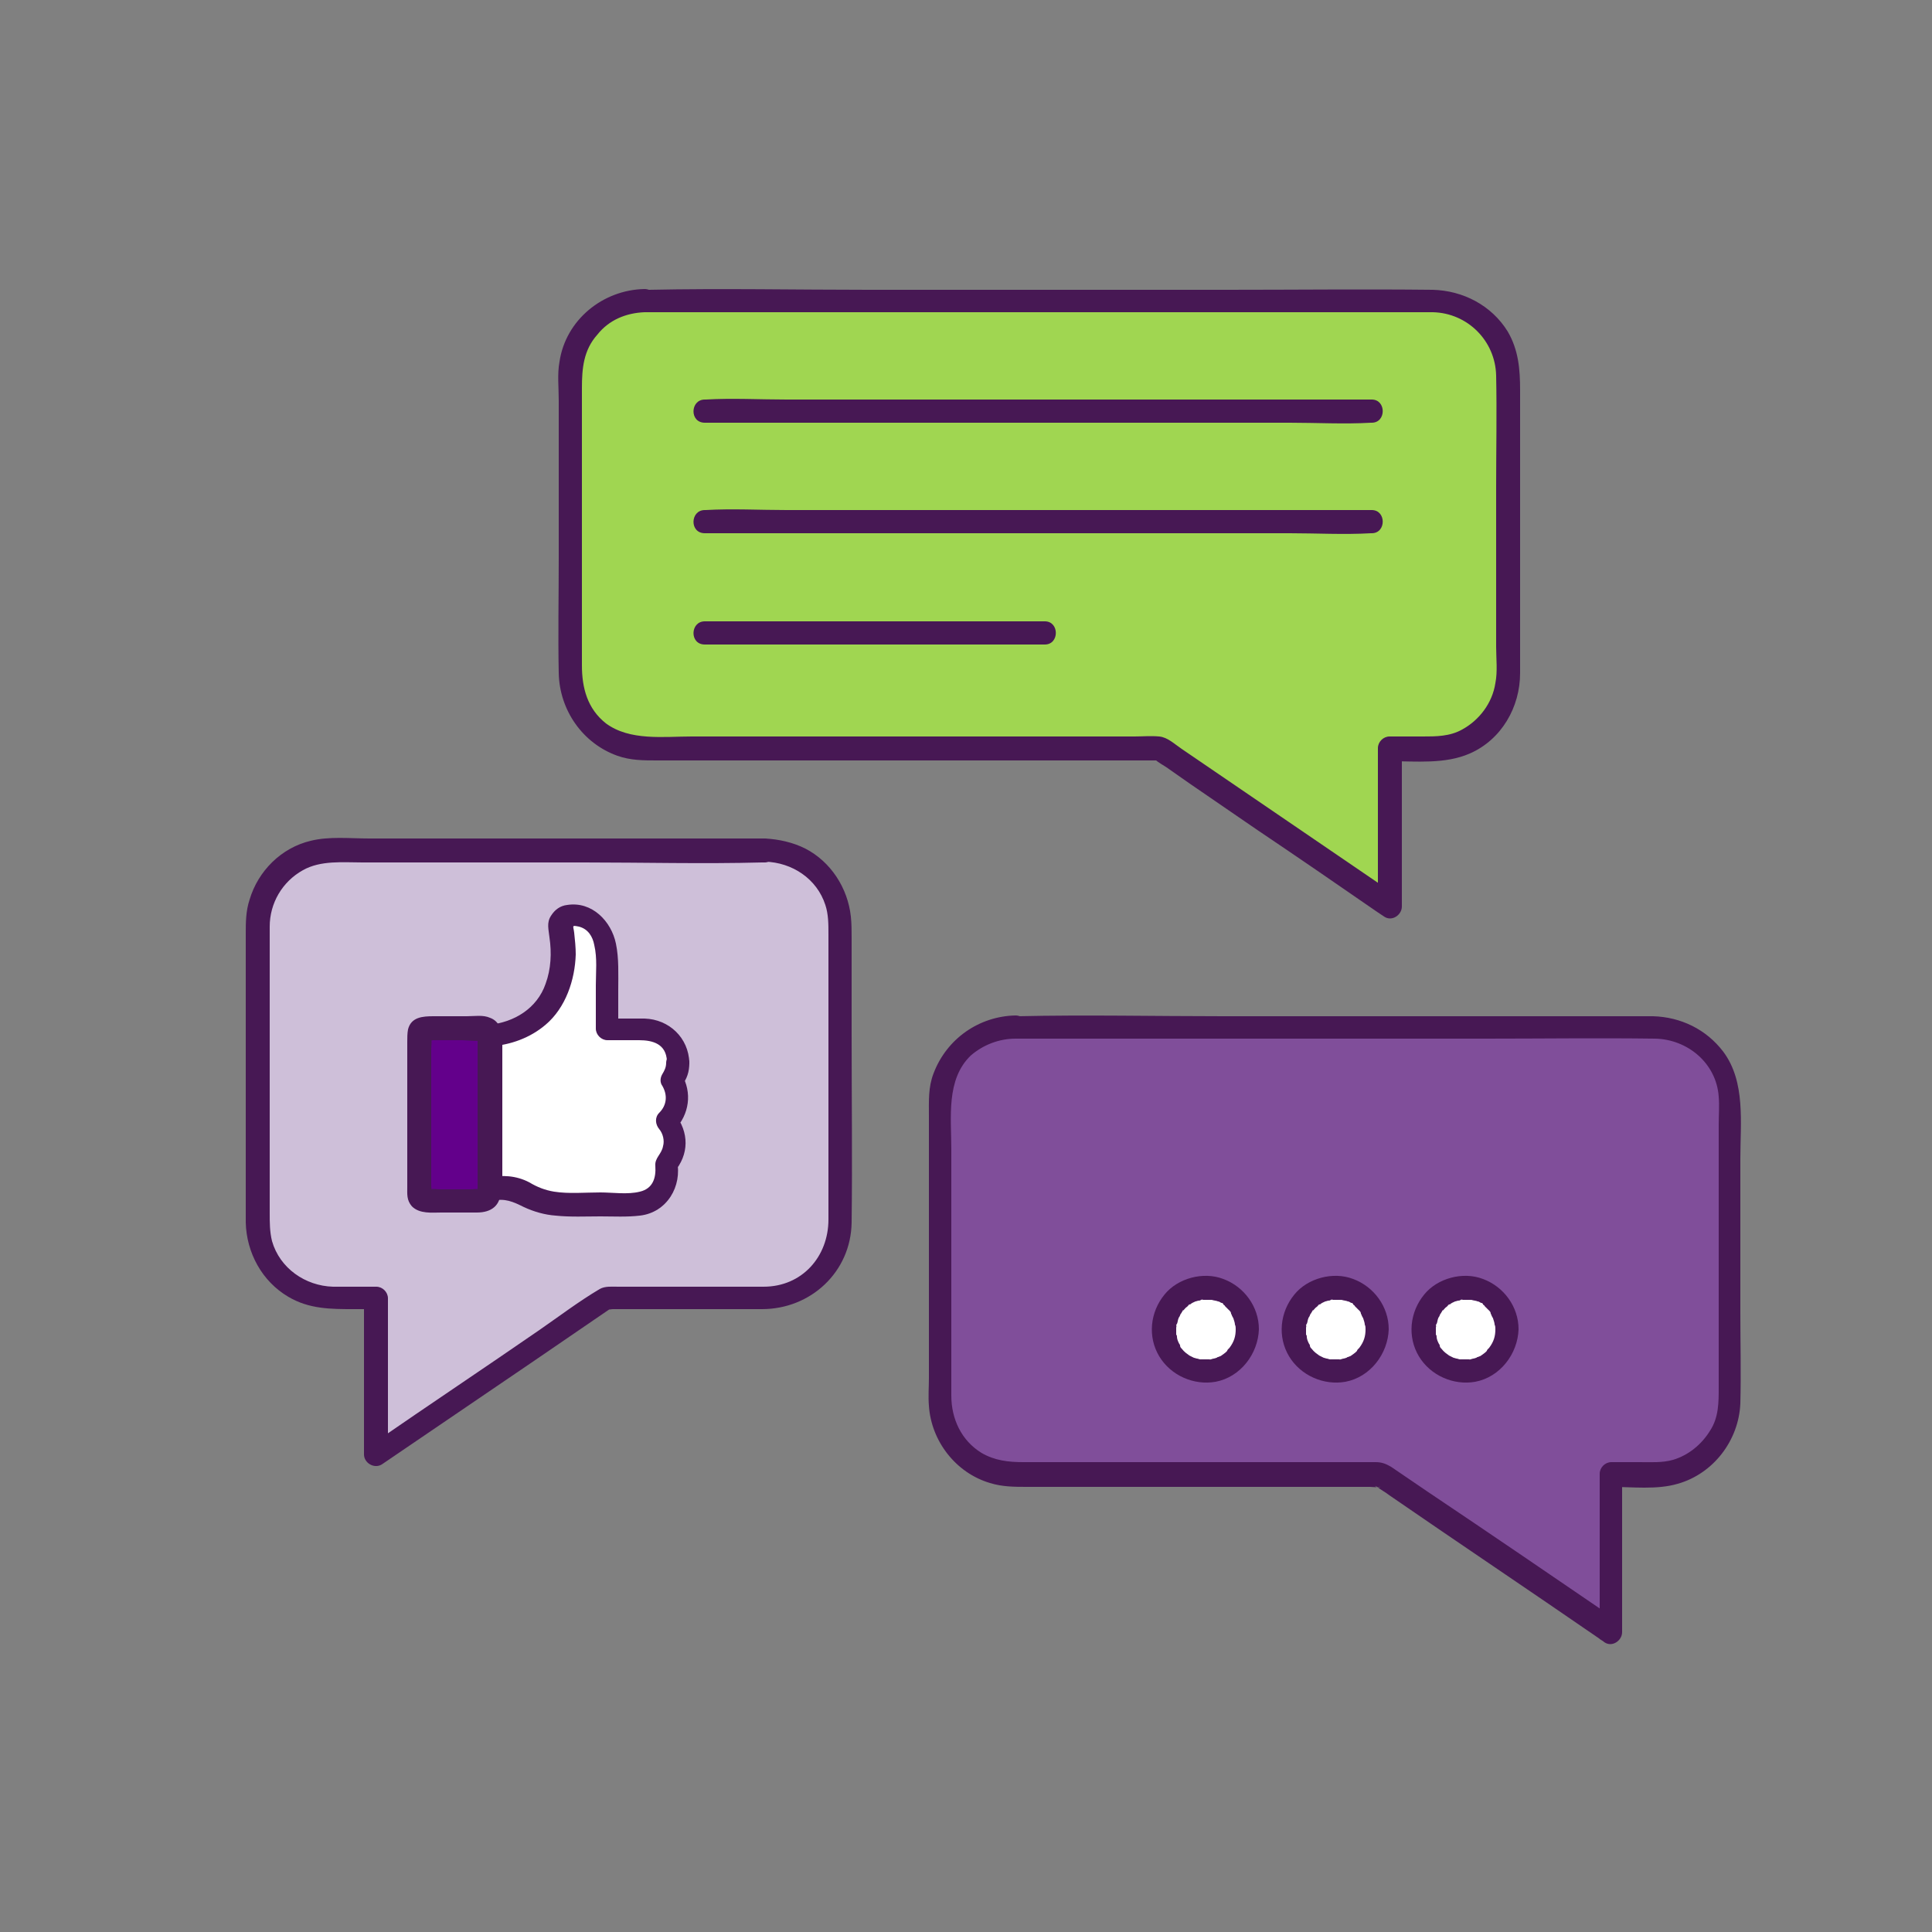 <svg xmlns="http://www.w3.org/2000/svg" viewBox="0 0 250 250" style="enable-background:new 0 0 250 250" xml:space="preserve"><rect x="0" y="0" width="250" height="250" fill="#808080" stroke="none"/><style>.st1{fill:#471854}.st3{fill:#fff}</style><g id="tt"><path d="M99 110H43c-5.3 0-9.7 4.3-9.7 9.7v38.5c0 5.3 4.3 9.7 9.7 9.7h5.6v20.3l29.8-20.3H99c5.3 0 9.7-4.3 9.7-9.7v-38.5c0-5.3-4.4-9.7-9.7-9.7z" style="fill:#cebfd9"/><path class="st1" d="M99 108.5H47.8c-2.5 0-5.2-.3-7.6.3-3.8.9-6.8 3.9-7.9 7.6-.5 1.5-.5 3-.5 4.5v37.3c.1 3.9 2.1 7.6 5.5 9.6 2.7 1.6 5.5 1.6 8.5 1.6h2.8l-1.5-1.5v20.3c0 1.1 1.3 1.9 2.3 1.3 6.6-4.5 13.1-8.9 19.7-13.4 3.2-2.2 6.3-4.3 9.5-6.5.1-.1.6-.3.6-.4-.1.2-1 .1-.6.2.2.1.5 0 .7 0h19.3c6.3 0 11.5-4.8 11.6-11.2.1-8.1 0-16.1 0-24.2v-12.6c0-.9 0-1.9-.1-2.8-.4-3.7-2.6-7.1-5.9-8.8-1.6-.8-3.4-1.2-5.2-1.3-1.9 0-1.9 3 0 3 3.5.1 6.7 2.2 7.8 5.6.4 1.2.4 2.5.4 3.8v36.9c0 4.8-3.4 8.7-8.4 8.7H80c-.8 0-1.7-.1-2.4.3-2.7 1.6-5.2 3.5-7.8 5.3-7.1 4.9-14.3 9.7-21.4 14.6-.2.1-.3.2-.5.3.8.4 1.5.9 2.3 1.3V168c0-.8-.7-1.5-1.5-1.5h-5.6c-3.6-.1-6.9-2.4-7.9-5.9-.3-1.2-.3-2.4-.3-3.6v-37.1c0-3 1.6-5.8 4.3-7.3 2.3-1.3 5.2-1 7.7-1h28.7c7.7 0 15.4.2 23 0h.4c1.9-.1 1.9-3.1 0-3.1z"/><path d="M83.4 38.9h102c5.3 0 9.7 4.3 9.7 9.7v38.5c0 5.3-4.3 9.7-9.7 9.7h-5.6v20.3L150 96.8H83.4c-5.3 0-9.7-4.3-9.7-9.7V48.6c0-5.4 4.4-9.7 9.7-9.7z" style="fill:#a0d651"/><path class="st1" d="M83.4 40.4h102c4.5.1 8.1 3.7 8.2 8.2.1 4.8 0 9.6 0 14.3v20.8c0 1.5.2 3.2-.1 4.7-.4 2.6-2.1 4.8-4.3 6-1.6.9-3.4.9-5.1.9h-4.3c-.8 0-1.5.7-1.5 1.5v20.3c.8-.4 1.5-.9 2.3-1.3-9.2-6.3-18.5-12.6-27.7-18.9-.9-.6-1.8-1.5-2.9-1.6-1.1-.1-2.2 0-3.2 0H89.5c-3.6 0-8 .6-11.1-1.7-2.4-1.9-3.1-4.6-3.1-7.5V50.2c0-2.5.2-4.9 2-6.9 1.5-1.9 3.7-2.8 6.1-2.9 1.9 0 1.9-3 0-3-5.4.1-10.2 4-11 9.4-.3 1.6-.1 3.3-.1 5v20.5c0 4.9-.1 9.8 0 14.8.1 4.8 3.1 9.1 7.6 10.7 1.7.6 3.4.6 5.1.6h64.8c.8-.1-.5-.4-.3-.1.4.4 1.2.8 1.6 1.1l3 2.1c2.9 2 5.7 3.9 8.6 5.9 5.2 3.5 10.3 7 15.5 10.6l.9.6c1 .7 2.3-.2 2.3-1.3V97l-1.5 1.5c3.4 0 7.1.4 10.3-1 4.1-1.8 6.5-6 6.5-10.4V50.5c0-2.7-.2-5.2-1.6-7.6-2.1-3.4-5.8-5.3-9.7-5.4-8.9-.1-17.8 0-26.7 0h-46.3c-9.5 0-18.9-.2-28.4 0h-.4c-2.1-.1-2.1 2.9-.2 2.9z"/><path d="M131.4 132.9h82.7c5.3 0 9.7 4.3 9.7 9.7v38.5c0 5.3-4.3 9.7-9.7 9.7h-5.6v20.3l-29.8-20.3h-47.3c-5.3 0-9.7-4.3-9.7-9.7v-38.5c0-5.4 4.3-9.7 9.7-9.7z" style="fill:#804e9a"/><path class="st1" d="M131.4 134.4h60.8c7.3 0 14.6-.1 22 0 4.2.1 7.9 3.2 8.2 7.5.1 1.2 0 2.4 0 3.6v34c0 2 0 3.9-1.1 5.6-1.1 1.8-2.8 3.2-4.8 3.8-1.4.4-2.9.3-4.4.3h-3.6c-.8 0-1.5.7-1.5 1.5V211c.8-.4 1.5-.9 2.3-1.3-8.2-5.6-16.4-11.2-24.6-16.7-1.6-1.1-3.1-2.1-4.7-3.2-.7-.4-1.2-.6-2-.6h-45.6c-1.9 0-3.7-.2-5.4-1.2-2.6-1.6-3.9-4.4-3.9-7.4v-31.9c0-4.1-.7-9 2.5-12.1 1.6-1.4 3.7-2.2 5.8-2.2 1.9 0 1.9-3 0-3-4.7.1-8.9 3-10.6 7.5-.7 1.8-.6 3.6-.6 5.5v33.9c0 1.2-.1 2.4 0 3.6.3 4.6 3.5 8.7 7.9 10 1.6.5 3.2.5 4.8.5h44.4c.3 0 .8.1 1.2 0 .4-.1-.4.3-.6-.2 0 .1.3.2.3.2.5.4 1.1.7 1.6 1.1 9 6.2 18.1 12.3 27.1 18.5.2.2.5.3.7.5 1 .7 2.3-.2 2.3-1.3v-20.3l-1.5 1.5c2.8 0 6 .4 8.7-.4 4.6-1.3 7.9-5.6 8.1-10.4.1-3.9 0-7.8 0-11.7v-20c0-4.6.7-9.9-2.2-13.8-2.2-2.9-5.5-4.5-9.1-4.6h-55.6c-8.9 0-17.7-.2-26.6 0h-.4c-1.8-.1-1.8 2.9.1 2.9z"/><circle class="st3" cx="155.9" cy="172" r="5.5"/><path class="st1" d="M159.9 172c0 .9-.2 1.6-.8 2.4-.3.4.1-.1-.1.1-.1.1-.2.2-.2.3l-.2.2s-.4.3-.1.1c-.2.1-.4.3-.6.4-.1 0-.2.1-.3.1-.2.1-.2.1 0 0-.1 0-.1.1-.2.1-.2.1-.5.1-.7.2-.1 0-.4.1-.1 0h-1.2c-.3 0 .3.1-.1 0-.1 0-.3-.1-.4-.1-.1 0-.3-.1-.4-.1 0 0-.3-.1 0 0l-.6-.3c-.4-.3-.6-.4-1-.9.2.2 0 0 0 0-.1-.1-.2-.2-.2-.4 0-.1-.1-.2-.1-.2l-.1-.2c-.1-.2-.2-.5-.2-.7 0-.1 0-.2-.1-.3 0-.2 0-.2 0 0v-.9s.1-.5 0-.2c0-.1 0-.2.1-.3.1-.2.1-.5.2-.7.1-.4-.1.2.1-.2.1-.1.1-.3.2-.4.1-.1.1-.2.2-.3 0-.1.2-.3.1-.1.2-.2.3-.4.5-.5l.2-.2c-.2.1.2-.2.2-.1.2-.2.5-.3.7-.4-.1 0-.2.1 0 0 .1 0 .3-.1.4-.1.1 0 .2 0 .3-.1 0 0 .4-.1.2 0h1.2c.3.1.6.1.8.2.4.1-.1-.1.1 0s.3.2.4.2c.1 0 .2.1.2.2.1.1.2.1.2.2-.1-.1-.1-.1 0 0l.5.5c.3.3-.1-.2.1.1.1.1.2.2.2.4.1.1.1.3.2.4.1.3 0-.1.1.2.1.3.2.6.2.8 0 0 0 .3 0 0 .1.2.1.4.1.6 0 .8.7 1.5 1.5 1.5s1.5-.7 1.5-1.5c0-2.9-1.9-5.5-4.6-6.5-2.6-1-5.9-.1-7.6 2-1.9 2.3-2.2 5.5-.7 8 1.5 2.5 4.5 3.8 7.3 3.3 3.2-.6 5.5-3.6 5.6-6.8 0-.8-.7-1.5-1.5-1.5s-1.5.7-1.5 1.5z"/><circle class="st3" cx="172.8" cy="172" r="5.5"/><path class="st1" d="M176.7 172c0 .9-.2 1.6-.8 2.4-.3.4.1-.1-.1.1-.1.1-.2.2-.2.3l-.2.2s-.4.3-.1.1c-.2.1-.4.3-.6.4-.1 0-.2.1-.3.1-.2.1-.2.1 0 0-.1 0-.1.1-.2.1-.2.1-.5.1-.7.2-.1 0-.4.1-.1 0h-1.2c-.3 0 .3.1-.1 0-.1 0-.3-.1-.4-.1-.1 0-.3-.1-.4-.1 0 0-.3-.1 0 0l-.6-.3c-.4-.3-.6-.4-1-.9.2.2 0 0 0 0-.1-.1-.2-.2-.2-.4 0-.1-.1-.2-.1-.2l-.1-.2c-.1-.2-.2-.5-.2-.7 0-.1 0-.2-.1-.3 0-.2 0-.2 0 0v-.9s.1-.5 0-.2c0-.1 0-.2.1-.3.1-.2.1-.5.2-.7.1-.4-.1.2.1-.2.1-.1.1-.3.2-.4.1-.1.1-.2.2-.3 0-.1.2-.3.1-.1.2-.2.3-.4.5-.5l.2-.2c-.2.1.2-.2.2-.1.2-.2.5-.3.7-.4-.1 0-.2.1 0 0 .1 0 .3-.1.4-.1.1 0 .2 0 .3-.1 0 0 .4-.1.2 0h1.2c.3.1.6.1.8.2.4.1-.1-.1.1 0s.3.2.4.2c.1 0 .2.1.2.2.1.1.2.1.2.2-.1-.1-.1-.1 0 0l.5.5c.3.3-.1-.2.1.1.1.1.2.2.2.4.1.1.1.3.2.4.1.3 0-.1.1.2.1.3.2.6.2.8 0 0 0 .3 0 0 .1.2.1.4.1.6 0 .8.7 1.5 1.5 1.5s1.5-.7 1.5-1.5c0-2.9-1.9-5.5-4.6-6.5-2.6-1-5.9-.1-7.6 2-1.9 2.3-2.2 5.5-.7 8 1.5 2.5 4.5 3.8 7.3 3.3 3.2-.6 5.5-3.6 5.6-6.8 0-.8-.7-1.5-1.5-1.5s-1.5.7-1.5 1.5z"/><circle class="st3" cx="189.6" cy="172" r="5.5"/><path class="st1" d="M193.5 172c0 .9-.2 1.6-.8 2.4-.3.4.1-.1-.1.1-.1.1-.2.2-.2.3l-.2.2s-.4.3-.1.1c-.2.1-.4.3-.6.4-.1 0-.2.1-.3.1-.2.1-.2.1 0 0-.1 0-.1.1-.2.1-.2.1-.5.1-.7.2-.1 0-.4.1-.1 0H189c-.3 0 .3.1-.1 0-.1 0-.3-.1-.4-.1-.1 0-.3-.1-.4-.1 0 0-.3-.1 0 0l-.6-.3c-.4-.3-.6-.4-1-.9.2.2 0 0 0 0-.1-.1-.2-.2-.2-.4 0-.1-.1-.2-.1-.2l-.1-.2c-.1-.2-.2-.5-.2-.7 0-.1 0-.2-.1-.3 0-.2 0-.2 0 0v-.9s.1-.5 0-.2c0-.1 0-.2.1-.3.1-.2.1-.5.2-.7.1-.4-.1.2.1-.2.1-.1.1-.3.2-.4.1-.1.1-.2.2-.3 0-.1.2-.3.1-.1.2-.2.3-.4.5-.5l.2-.2c-.2.1.2-.2.2-.1.2-.2.5-.3.7-.4-.1 0-.2.1 0 0 .1 0 .3-.1.4-.1.1 0 .2 0 .3-.1 0 0 .4-.1.2 0h1.2c.3.1.6.1.8.2.4.1-.1-.1.1 0s.3.2.4.2c.1 0 .2.1.2.2.1.1.2.1.2.2-.1-.1-.1-.1 0 0l.5.5c.3.3-.1-.2.1.1.1.1.2.2.2.4.1.1.1.3.2.4.1.3 0-.1.1.2.1.3.2.6.2.8 0 0 0 .3 0 0 .1.2.1.4.1.6 0 .8.7 1.5 1.5 1.5s1.5-.7 1.5-1.5c0-2.9-1.9-5.5-4.6-6.5-2.6-1-5.9-.1-7.6 2-1.9 2.3-2.2 5.5-.7 8 1.5 2.5 4.5 3.8 7.3 3.3 3.2-.6 5.5-3.6 5.6-6.8 0-.8-.7-1.5-1.5-1.5s-1.5.7-1.5 1.5zM91.2 54.7h75.7c3.5 0 7 .2 10.5 0h.1c1.9 0 1.9-3 0-3h-75.7c-3.5 0-7-.2-10.5 0h-.1c-1.9 0-2 3 0 3zm0 14.3h75.7c3.5 0 7 .2 10.5 0h.1c1.9 0 1.9-3 0-3h-75.7c-3.5 0-7-.2-10.5 0h-.1c-1.9 0-2 3 0 3zm0 14.4h44c1.9 0 1.9-3 0-3h-44c-1.9 0-2 3 0 3z"/><path d="M63.4 154v.6c0 .4-.4.8-1 .8h-7.2c-.5 0-1-.3-1-.8v-20.7c0-.4.4-.8 1-.8h7.2c.5 0 1 .3 1 .8V154z" style="fill:#63008b"/><path class="st1" d="M61.9 154v.4c.1.5 0-1 .5-.5h-.2c-.4-.1-1 0-1.4 0H57c-.4 0-1-.1-1.4 0h-.3c-.1.1.5.7.5.7.1 0 0-1.1 0-1.2v-17.5c0-.5.1-1.2 0-1.8v-.2c-.1-.3-.6.6-.5.7.1.1.7 0 .8 0h3.7c.3 0 2.4.2 2.6 0-.1.1-.3-1-.5-.6-.1.1 0 .5 0 .7V154c0 1.9 3 1.9 3 0v-19.8c0-1.1-.4-2.1-1.5-2.5-.9-.4-2-.2-3-.2h-4.3c-1.4 0-2.9.1-3.3 1.7-.1.5-.1 1.1-.1 1.6v18.8c0 .9-.1 1.7.6 2.5 1 1 2.6.8 3.8.8h4.6c1.9 0 3.1-.9 3.1-2.9.1-1.9-2.9-1.9-2.9 0z"/><path class="st3" d="M87.7 137.5c0-2.3-1.9-4.2-4.2-4.2h-5v-8.2c0-3.6-1.1-6.5-4.7-6.5-.4 0-.7.2-1 .4-.3.3-.4.8-.4 1 .6 3 .5 5.6-.4 7.9-.2.6-.6 1.7-1.5 2.7-2.3 2.9-6 3.4-7.2 3.5V154c.6-.2 1.5-.3 2.6-.1 1.1.2 1.9.7 2.3.9 1.1.6 2.8 1.2 5.9 1.2h8.1c2.3 0 4.2-1.9 4.2-4.2 0-.4-.1-.7-.1-1.1.7-.7 1.1-1.7 1.1-2.8 0-1-.4-2-1-2.7.8-.8 1.3-1.8 1.3-3 0-.9-.3-1.6-.7-2.3.5-.7.7-1.5.7-2.4z"/><path class="st1" d="M89.2 137.5c-.1-3.2-2.6-5.6-5.8-5.7h-4.9l1.5 1.5v-5.2c0-2 .1-4.1-.3-6-.6-2.9-3.1-5.5-6.3-5-.9.1-1.6.6-2.1 1.4-.6.9-.3 1.8-.2 2.8.3 2 .2 4.1-.5 6-1.1 3.2-4.1 5-7.3 5.3-.8.1-1.5.6-1.5 1.5V154c0 1 1 1.7 1.9 1.4 1.6-.4 2.7.1 4.1.8 1.3.6 2.7 1 4.1 1.1 1.9.2 3.9.1 5.8.1 1.7 0 3.4.1 5.1-.1 3.5-.4 5.5-3.8 4.8-7.1-.1.5-.3 1-.4 1.5 2-2.3 2-5.2.1-7.6v2.1c1.9-2 2.3-4.8.9-7.2v1.5c.7-.9 1-1.8 1-3 .1-1.9-2.9-1.9-3 0 0 .6-.2 1-.5 1.5s-.3 1.1 0 1.5c.7 1.2.6 2.5-.4 3.5-.6.6-.5 1.5 0 2.1.5.6.7 1.5.5 2.2-.2 1.1-1.1 1.5-1 2.6.1 1.5-.3 2.9-2 3.3-1.6.4-3.5.1-5.1.1-2 0-4.1.2-6-.1-1.2-.2-2.2-.6-3.2-1.2-1.7-.9-3.6-1-5.4-.6.6.5 1.3 1 1.9 1.4v-19.9l-1.5 1.5c2.6-.2 5.1-1.1 7.1-2.8 2.6-2.2 3.8-5.8 3.9-9.1 0-.9-.1-1.9-.2-2.8-.1-.9-.4-1 .6-.8 1.2.3 1.8 1.3 2 2.4.4 1.7.2 3.5.2 5.2v5.6c0 .8.7 1.5 1.5 1.5h4.1c1.8 0 3.5.5 3.6 2.7 0 2.2 3 2.2 2.9.2z"/></g></svg>